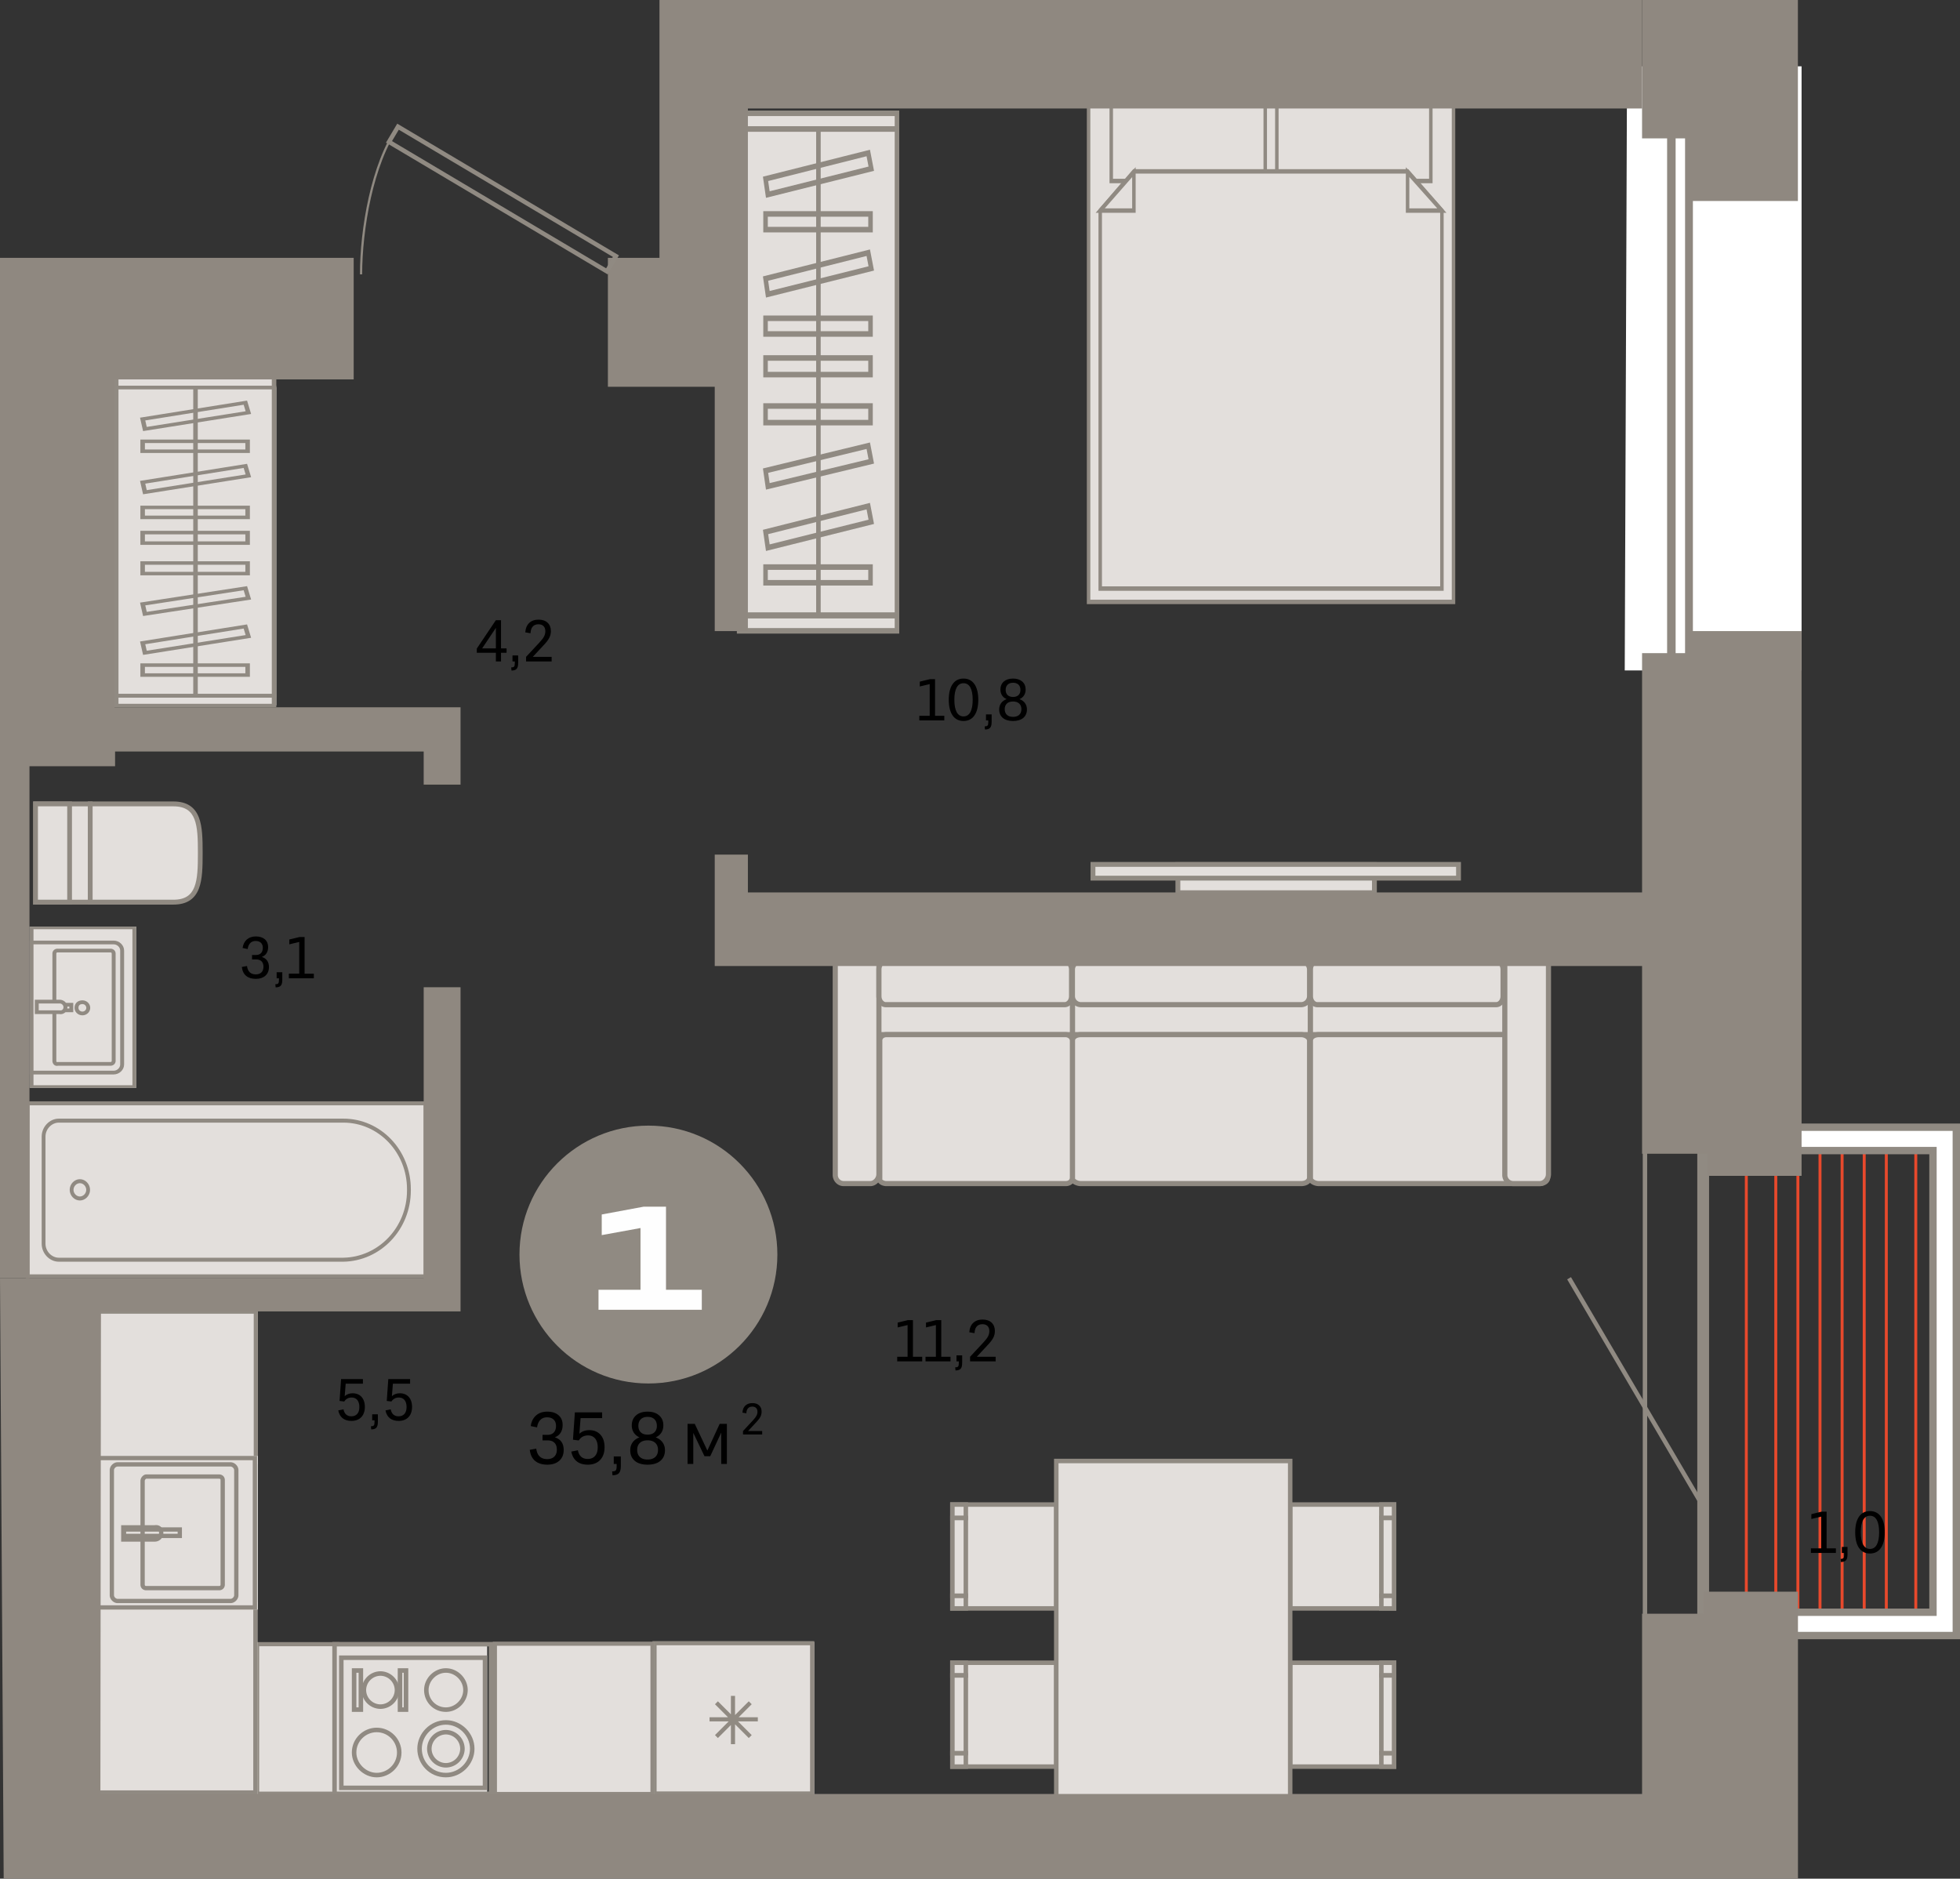 <svg xmlns="http://www.w3.org/2000/svg" fill="none" viewBox="0 0 266 255"><rect x="0" y="0" width="266" height="255" fill="#333333" stroke="none"/><g id="5-11-6"><g id="Group 1334"><g id="Group 1325"><g id="Group 824" stroke="#E8492C" stroke-miterlimit="22.926" stroke-width=".4"><path id="Vector" d="M244 154v65"/><path id="Vector_2" d="M263 154v65"/><path id="Vector_3" d="M256 154v65"/><path id="Vector_4" d="M250 154v65"/><path id="Vector_5" d="M237 154v65"/><path id="Vector_6" d="M247 154v65"/><path id="Vector_7" d="M241 154v65"/><path id="Vector_8" d="M260 154v65"/><path id="Vector_9" d="M253 154v65"/></g></g></g><g id="ÑÐ°Ð·Ð¼ÐµÑÑ" fill="#000"><path id="1,0" d="M245.765 210.783v-.625h1.406v-4.304l-1.343.32v-.656l1.382-.336h.688v4.976h1.258v.625h-3.391Zm4.203-.816h.766v1.016c0 .382-.068.648-.203.797-.136.151-.369.229-.699.234l-.04-.422c.191 0 .319-.036.387-.109.068-.073.102-.218.102-.434v-.266h-.313v-.816Zm3.809.895c-.638 0-1.132-.25-1.481-.75-.346-.5-.519-1.21-.519-2.129 0-.92.173-1.629.519-2.129.349-.5.843-.75 1.481-.75.64 0 1.135.25 1.484.75s.524 1.209.524 2.129c0 .919-.175 1.629-.524 2.129-.349.5-.844.75-1.484.75Zm0-.622c.409 0 .719-.191.93-.574.21-.383.316-.944.316-1.683 0-.74-.106-1.299-.316-1.676-.211-.38-.521-.57-.93-.57-.404 0-.712.19-.926.57-.211.38-.316.939-.316 1.676s.106 1.298.32 1.683c.214.383.521.574.922.574Z"/><path id="10,8" d="M160.236 131.783v-.624h-1.408v-4.304l1.344.32v-.656l-1.384-.336h-.688v4.976h-1.256v.624h3.392Zm-5.997.08c1.272 0 2-1.04 2-2.88 0-1.84-.728-2.88-2-2.88-1.28 0-2.008 1.04-2.008 2.88 0 1.84.728 2.88 2.008 2.88Zm0-.624c-.816 0-1.248-.776-1.248-2.256 0-1.48.432-2.248 1.248-2.248.8 0 1.24.768 1.24 2.248 0 1.48-.44 2.256-1.24 2.256Zm-3.051-.272h-.768v1.016c0 .776.256 1.024.904 1.032l.04-.424c-.376 0-.488-.104-.488-.544v-.264h.312v-.816Zm-3.672.896c1.208 0 1.88-.608 1.88-1.568 0-.672-.376-1.168-1.008-1.4.528-.232.84-.688.84-1.304 0-.904-.648-1.488-1.712-1.488s-1.712.584-1.712 1.488c0 .616.304 1.072.832 1.304-.632.232-1.008.728-1.008 1.4 0 .96.68 1.568 1.888 1.568Zm-1.008-4.216c0-.616.376-.976 1.008-.976.624 0 1 .36 1 .976 0 .6-.376.952-1 .952-.632 0-1.008-.352-1.008-.952Zm1.008 3.656c-.712 0-1.136-.384-1.136-1.04 0-.664.424-1.048 1.136-1.048s1.128.384 1.128 1.048c0 .656-.416 1.04-1.128 1.04Z"/><path id="4,2" d="M67.996 89.783h-.697V88.6h-2.592v-.568l2.585-3.848h.704v3.824h.752v.592h-.752v1.184Zm-2.56-1.776h1.863v-2.784l-1.864 2.784Zm4.117.96h.768v1.016c0 .776-.256 1.024-.904 1.032l-.04-.424c.376 0 .488-.104.488-.544v-.264h-.312v-.816Zm1.84.192 1.824-1.96c.6-.64.792-1.032.792-1.528 0-.592-.344-.936-.936-.936-.664 0-1.048.424-1.072 1.216l-.712-.12c.072-1.104.744-1.728 1.808-1.728 1.032 0 1.664.6 1.664 1.544 0 .704-.272 1.192-1.064 2.016l-1.392 1.496h2.56v.624h-3.472v-.624Z"/><path id="5,5" d="M47.691 192.863c-.976 0-1.6-.488-1.784-1.424l.713-.144c.111.616.488.944 1.064.944.688 0 1.088-.456 1.088-1.256 0-.824-.392-1.296-1.048-1.296-.432 0-.784.192-1.008.544l-.633-.08.209-2.968h2.96v.624h-2.337l-.136 1.696c.28-.256.64-.392 1.08-.392 1 0 1.657.68 1.657 1.856 0 1.2-.712 1.896-1.825 1.896Zm2.823-.896h.768v1.016c0 .776-.256 1.024-.904 1.032l-.04-.424c.376 0 .488-.104.488-.544v-.264h-.312v-.816Zm3.584.896c-.976 0-1.6-.488-1.784-1.424l.712-.144c.112.616.488.944 1.064.944.688 0 1.088-.456 1.088-1.256 0-.824-.392-1.296-1.048-1.296-.432 0-.784.192-1.008.544l-.632-.08.208-2.968h2.96v.624h-2.336l-.136 1.696c.28-.256.64-.392 1.08-.392 1 0 1.656.68 1.656 1.856 0 1.2-.712 1.896-1.824 1.896Z"/><path id="3,1" d="M36.5 131.263c0 1-.697 1.6-1.776 1.6-1.08 0-1.776-.52-1.904-1.616l.703-.128c.088.744.496 1.136 1.184 1.136.664 0 1.048-.376 1.048-1.032 0-.64-.352-1-1-1h-.552v-.6h.544c.577 0 .92-.352.92-.968 0-.584-.352-.936-.976-.936-.592 0-.983.384-1.08 1.096l-.688-.144c.136-.984.8-1.568 1.8-1.568 1.025 0 1.665.544 1.665 1.44 0 .672-.304 1.144-.856 1.344.632.2.968.664.968 1.376Zm1.045.704h.768v1.016c0 .776-.256 1.024-.904 1.032l-.04-.424c.376 0 .488-.104.488-.544v-.264h-.312v-.816Zm1.656.816v-.624h1.408v-4.304l-1.344.32v-.656l1.384-.336h.688v4.976h1.256v.624h-3.392Z"/><path id="10,8_2" d="M124.764 97.783v-.624h1.408v-4.304l-1.344.32v-.656l1.384-.336h.688v4.976h1.256v.624h-3.392Zm5.996.08c-1.272 0-2-1.04-2-2.88 0-1.84.728-2.88 2-2.88 1.28 0 2.008 1.04 2.008 2.88 0 1.84-.728 2.88-2.008 2.88Zm0-.624c.816 0 1.248-.776 1.248-2.256 0-1.48-.432-2.248-1.248-2.248-.8 0-1.24.768-1.24 2.248 0 1.48.44 2.256 1.24 2.256Zm3.051-.272h.768v1.016c0 .776-.256 1.024-.904 1.032l-.04-.424c.376 0 .488-.104.488-.544v-.264h-.312v-.816Zm3.672.896c-1.208 0-1.88-.608-1.88-1.568 0-.672.376-1.168 1.008-1.4-.528-.232-.84-.688-.84-1.304 0-.904.648-1.488 1.712-1.488s1.712.584 1.712 1.488c0 .616-.304 1.072-.832 1.304.632.232 1.008.728 1.008 1.4 0 .96-.68 1.568-1.888 1.568Zm1.008-4.216c0-.616-.376-.976-1.008-.976-.624 0-1 .36-1 .976 0 .6.376.952 1 .952.632 0 1.008-.352 1.008-.952Zm-1.008 3.656c.712 0 1.136-.384 1.136-1.04 0-.664-.424-1.048-1.136-1.048s-1.128.384-1.128 1.048c0 .656.416 1.04 1.128 1.04Z"/><path id="11,2" d="M121.764 184.783v-.624h1.408v-4.304l-1.344.32v-.656l1.384-.336h.688v4.976h1.256v.624h-3.392Zm3.843 0v-.624h1.408v-4.304l-1.344.32v-.656l1.384-.336h.688v4.976h1.256v.624h-3.392Zm4.204-.816h.768v1.016c0 .776-.256 1.024-.904 1.032l-.04-.424c.376 0 .488-.104.488-.544v-.264h-.312v-.816Zm1.84.192 1.824-1.96c.6-.64.792-1.032.792-1.528 0-.592-.344-.936-.936-.936-.664 0-1.048.424-1.072 1.216l-.712-.12c.072-1.104.744-1.728 1.808-1.728 1.032 0 1.664.6 1.664 1.544 0 .704-.272 1.192-1.064 2.016l-1.392 1.496h2.56v.624h-3.472v-.624Z"/></g><g id="Ð¼ÐµÐ±ÐµÐ»Ñ"><g id="ÐºÑ" fill-rule="evenodd" clip-rule="evenodd"><path id="Vector_10" fill="#E3DFDC" d="M197.265 81.699h-49.527V8.3h49.527v73.398Z"/><path id="Vector (Stroke)" fill="#908A82" d="M197.499 8h-50v74h50V8Zm-.473.602v72.796h-49.054V8.602h49.054Z"/><path id="Vector_11" fill="#E3DFDC" d="M194.194 24.567h-20.899V10.912h20.899v13.655Z"/><path id="Vector (Stroke)_2" fill="#908A82" d="M194.421 10.61h-21.372v14.258h21.372V10.61Zm-.473.603v13.053h-20.426V11.213h20.426Z"/><path id="Vector_12" fill="#E3DFDC" d="M171.714 24.567h-20.899V10.912h20.899v13.655Z"/><path id="Vector (Stroke)_3" fill="#908A82" d="M171.948 10.61h-21.372v14.258h21.372V10.61Zm-.473.603v13.053h-20.426V11.213h20.426Z"/><path id="Vector_13" fill="#E3DFDC" d="m191.03 23.262 4.653 5.321v51.308H149.31V28.583l4.574-5.321h37.146Z"/><path id="Vector (Stroke)_4" fill="#908A82" d="M191.126 22.96h-37.328l-4.719 5.49v51.743h46.846V28.449l-4.799-5.488Zm-.181.603 4.507 5.155V79.59h-45.9V28.716l4.43-5.153h36.963Z"/><path id="Vector_14" fill="#E3DFDC" d="M195.683 28.584h-4.653v-5.221l4.653 5.22Z"/><path id="Vector (Stroke)_5" fill="#908A82" d="M190.792 22.695v6.19h5.516l-5.516-6.19Zm4.263 5.587h-3.79v-4.253l3.79 4.253Z"/><path id="Vector_15" fill="#E3DFDC" d="M149.308 28.584h4.574v-5.221l-4.574 5.22Z"/><path id="Vector (Stroke)_6" fill="#908A82" d="m154.124 22.688-5.429 6.196h5.429v-6.197Zm-.473 1.349v4.245h-3.719l3.719-4.245Z"/></g><g id="Group 1346" fill-rule="evenodd" clip-rule="evenodd"><path id="Vector_16" fill="#E3DFDC" d="M122.039 17.477v68.118h-22.037V17.477h22.037Z"/><path id="Vector (Stroke)_7" fill="#908A82" d="M100.002 17.13v66.813h22.037V17.13h-22.037Zm.615.752h20.807v65.309h-20.807V17.882Z"/><path id="Vector_17" fill="#E3DFDC" d="M121.729 15.376v2.13h-21.422v-2.13h21.422Z"/><path id="Vector (Stroke)_8" fill="#908A82" d="M100.002 15v2.883h22.037V15h-22.037Zm.615.752h20.807v1.379h-20.807v-1.379Z"/><path id="Vector (Stroke)_9" fill="#908A82" d="M100.002 83.117V86h22.037v-2.883h-22.037Zm.615.752h20.807v1.38h-20.807v-1.38Z"/><path id="Vector_18" fill="#E3DFDC" d="M118.144 29.038v2.13h-14.248v-2.13h14.248Z"/><path id="Vector (Stroke)_10" fill="#908A82" d="M103.588 28.662v2.883h14.862v-2.883h-14.862Zm.615.752h13.632v1.378h-13.632v-1.378Z"/><path id="Vector (Stroke)_11" fill="#908A82" d="M103.588 76.594v2.883h14.862v-2.883h-14.862Zm.615.753h13.632v1.378h-13.632v-1.378Z"/><path id="Vector_19" fill="#E3DFDC" d="M118.144 43.2v2.132h-14.248V43.2h14.248Z"/><path id="Vector (Stroke)_12" fill="#908A82" d="M103.588 42.825v2.882h14.862v-2.882h-14.862Zm.615.752h13.632v1.378h-13.632v-1.378Z"/><path id="Vector_20" fill="#E3DFDC" d="M118.144 48.591v2.256h-14.248v-2.256h14.248Z"/><path id="Vector (Stroke)_13" fill="#908A82" d="M103.588 48.214v3.008h14.862v-3.008h-14.862Zm.615.752h13.632v1.504h-13.632v-1.504Z"/><path id="Vector_21" fill="#E3DFDC" d="M118.144 55.108v2.257h-14.248v-2.257h14.248Z"/><path id="Vector (Stroke)_14" fill="#908A82" d="M103.588 54.732v3.008h14.862v-3.008h-14.862Zm.615.752h13.632v1.505h-13.632v-1.505Z"/><path id="Vector_22" fill="#E3DFDC" d="m118.246 22.896-.41-2.13-13.94 3.508.308 2.131 14.042-3.51Z"/><path id="Vector (Stroke)_15" fill="#908A82" d="m103.541 23.981.414 2.871 14.662-3.664-.551-2.863-14.525 3.656Zm.71.59 13.354-3.363.269 1.398-13.423 3.355-.2-1.39Z"/><path id="Vector (Stroke)_16" fill="#908A82" d="m103.541 71.911.414 2.872 14.662-3.665-.551-2.863-14.525 3.656Zm.71.59 13.354-3.362.269 1.398-13.423 3.354-.2-1.39Z"/><path id="Vector_23" fill="#E3DFDC" d="m118.246 36.432-.41-2.131-13.94 3.51.308 2.13 14.042-3.51Z"/><path id="Vector (Stroke)_17" fill="#908A82" d="m103.541 37.517.414 2.871 14.662-3.664-.551-2.864-14.525 3.657Zm.71.589 13.354-3.362.269 1.398-13.423 3.355-.2-1.391Z"/><path id="Vector_24" fill="#E3DFDC" d="m118.246 62.628-.41-2.13-13.94 3.384.308 2.13 14.042-3.384Z"/><path id="Vector (Stroke)_18" fill="#908A82" d="m103.541 63.585.414 2.871 14.663-3.534-.551-2.863-14.526 3.526Zm.71.595 13.354-3.242.268 1.398-13.421 3.234-.201-1.39Z"/><path id="Vector (Stroke)_19" fill="#908A82" d="M111.379 83.5V17.508h-.615V83.5h.615Z"/></g><g id="Group 1347" fill-rule="evenodd" clip-rule="evenodd"><path id="Vector_25" fill="#E3DFDC" d="M37.502 52.57v43.173H15.465V52.57h22.037Z"/><path id="Vector (Stroke)_20" fill="#908A82" d="M15.465 52.35v42.346h22.037V52.35H15.465Zm.615.477h20.807v41.392H16.08V52.827Z"/><path id="Vector_26" fill="#E3DFDC" d="M37.192 51.238v1.35H15.77v-1.35h21.422Z"/><path id="Vector (Stroke)_21" fill="#908A82" d="M15.465 51v1.827h22.037V51H15.465Zm.615.477h20.807v.873H16.08v-.873Z"/><path id="Vector (Stroke)_22" fill="#908A82" d="M15.465 94.173V96h22.037v-1.827H15.465Zm.615.477h20.807v.873H16.08v-.873Z"/><path id="Vector_27" fill="#E3DFDC" d="M33.607 59.898v1.35H19.359v-1.35h14.248Z"/><path id="Vector (Stroke)_23" fill="#908A82" d="M19.05 59.659v1.827h14.863v-1.827H19.051Zm.616.477h13.632v.873H19.666v-.873Z"/><path id="Vector (Stroke)_24" fill="#908A82" d="M19.05 90.039v1.827h14.863v-1.827H19.051Zm.616.476h13.632v.874H19.666v-.874Z"/><path id="Vector_28" fill="#E3DFDC" d="M33.607 68.874v1.35H19.359v-1.35h14.248Z"/><path id="Vector (Stroke)_25" fill="#908A82" d="M19.05 68.635v1.827h14.863v-1.827H19.051Zm.616.477h13.632v.874H19.666v-.874Z"/><path id="Vector_29" fill="#E3DFDC" d="M33.607 72.29v1.43H19.359v-1.43h14.248Z"/><path id="Vector (Stroke)_26" fill="#908A82" d="M19.05 72.051v1.907h14.863V72.05H19.051Zm.616.477h13.632v.953H19.666v-.953Z"/><path id="Vector_30" fill="#E3DFDC" d="M33.607 76.42v1.43H19.359v-1.43h14.248Z"/><path id="Vector (Stroke)_27" fill="#908A82" d="M19.05 76.183v1.906h14.863v-1.906H19.051Zm.616.476h13.632v.953H19.666v-.953Z"/><path id="Vector_31" fill="#E3DFDC" d="m33.709 56.004-.41-1.35-13.94 2.224.308 1.35 14.042-2.224Z"/><path id="Vector (Stroke)_28" fill="#908A82" d="m19.004 56.692.414 1.82 14.662-2.323-.55-1.815-14.526 2.318Zm.71.374 13.354-2.131.269.886-13.423 2.126-.2-.881Z"/><path id="Vector (Stroke)_29" fill="#908A82" d="m19.004 87.07.414 1.82 14.662-2.322-.55-1.815-14.526 2.318Zm.71.374 13.354-2.13.269.885-13.423 2.126-.2-.881Z"/><path id="Vector_32" fill="#E3DFDC" d="m33.709 64.583-.41-1.35-13.94 2.224.308 1.35 14.042-2.224Z"/><path id="Vector (Stroke)_30" fill="#908A82" d="m19.004 65.271.414 1.82L34.08 64.77l-.55-1.815-14.526 2.317Zm.71.374 13.354-2.131.269.886-13.423 2.126-.2-.881Z"/><path id="Vector_33" fill="#E3DFDC" d="m33.709 81.187-.41-1.35-13.94 2.144.308 1.35 14.042-2.144Z"/><path id="Vector (Stroke)_31" fill="#908A82" d="m19.004 81.794.414 1.82 14.663-2.24-.55-1.815-14.527 2.235Zm.71.376 13.354-2.054.268.885-13.421 2.05-.2-.88Z"/><path id="Vector (Stroke)_32" fill="#908A82" d="M26.842 94.416V52.589h-.615v41.827h.615Z"/></g><g id="ÑÑÐ¾Ð» Ð¾Ð±" fill-rule="evenodd" clip-rule="evenodd"><path id="Vector_34" fill="#E3DFDC" d="M129.254 204.215v14.098h14.098v-14.098h-14.098Z"/><path id="Vector (Stroke)_33" fill="#908A82" d="M143.656 203.911v14.707h-14.707v-14.707h14.707Zm-.609.609h-13.489v13.489h13.489V204.52Z"/><path id="Vector_35" fill="#E3DFDC" d="M129.253 204.215v1.826h1.826v-1.826h-1.826Z"/><path id="Vector (Stroke)_34" fill="#908A82" d="M131.383 203.911v2.434h-2.434v-2.434h2.434Zm-.608.609h-1.217v1.217h1.217v-1.217Z"/><path id="Vector_36" fill="#E3DFDC" d="M129.253 216.589v1.724h1.826v-1.724h-1.826Z"/><path id="Vector (Stroke)_35" fill="#908A82" d="M131.383 216.285v2.333h-2.434v-2.333h2.434Zm-.608.608h-1.217v1.116h1.217v-1.116Z"/><path id="Vector_37" fill="#E3DFDC" d="M129.253 206.041v10.548h1.826v-10.548h-1.826Z"/><path id="Vector (Stroke)_36" fill="#908A82" d="M131.383 205.737v11.156h-2.434v-11.156h2.434Zm-.608.608h-1.217v9.94h1.217v-9.94Z"/><path id="Vector_38" fill="#E3DFDC" d="M129.254 225.687v14.098h14.098v-14.098h-14.098Z"/><path id="Vector (Stroke)_37" fill="#908A82" d="M143.656 225.383v14.706h-14.707v-14.706h14.707Zm-.609.608h-13.489v13.489h13.489v-13.489Z"/><path id="Vector_39" fill="#E3DFDC" d="M129.253 225.687v1.724h1.826v-1.724h-1.826Z"/><path id="Vector (Stroke)_38" fill="#908A82" d="M131.383 225.383v2.332h-2.434v-2.332h2.434Zm-.608.608h-1.217v1.116h1.217v-1.116Z"/><path id="Vector_40" fill="#E3DFDC" d="M129.253 237.959v1.826h1.826v-1.826h-1.826Z"/><path id="Vector (Stroke)_39" fill="#908A82" d="M131.383 237.655v2.434h-2.434v-2.434h2.434Zm-.608.608h-1.217v1.217h1.217v-1.217Z"/><path id="Vector_41" fill="#E3DFDC" d="M129.253 227.411v10.548h1.826v-10.548h-1.826Z"/><path id="Vector (Stroke)_40" fill="#908A82" d="M131.383 227.107v11.156h-2.434v-11.156h2.434Zm-.608.608h-1.217v9.94h1.217v-9.94Z"/><path id="Vector_42" fill="#E3DFDC" d="M175.097 225.687v14.098h14.098v-14.098h-14.098Z"/><path id="Vector (Stroke)_41" fill="#908A82" d="M189.499 225.383v14.706h-14.706v-14.706h14.706Zm-.609.608h-13.489v13.489h13.489v-13.489Z"/><path id="Vector_43" fill="#E3DFDC" d="M187.471 237.959v1.826h1.724v-1.826h-1.724Z"/><path id="Vector (Stroke)_42" fill="#908A82" d="M189.499 237.655v2.434h-2.333v-2.434h2.333Zm-.609.608h-1.115v1.217h1.115v-1.217Z"/><path id="Vector_44" fill="#E3DFDC" d="M187.471 225.687v1.724h1.724v-1.724h-1.724Z"/><path id="Vector (Stroke)_43" fill="#908A82" d="M189.499 225.383v2.332h-2.333v-2.332h2.333Zm-.609.608h-1.115v1.116h1.115v-1.116Z"/><path id="Vector_45" fill="#E3DFDC" d="M187.471 227.411v10.548h1.724v-10.548h-1.724Z"/><path id="Vector (Stroke)_44" fill="#908A82" d="M189.499 227.107v11.156h-2.333v-11.156h2.333Zm-.609.608h-1.115v9.94h1.115v-9.94Z"/><path id="Vector_46" fill="#E3DFDC" d="M175.097 204.215v14.098h14.098v-14.098h-14.098Z"/><path id="Vector (Stroke)_45" fill="#908A82" d="M189.499 203.911v14.707h-14.706v-14.707h14.706Zm-.609.609h-13.489v13.489h13.489V204.52Z"/><path id="Vector_47" fill="#E3DFDC" d="M187.471 216.589v1.724h1.724v-1.724h-1.724Z"/><path id="Vector (Stroke)_46" fill="#908A82" d="M189.499 216.285v2.333h-2.333v-2.333h2.333Zm-.609.608h-1.115v1.116h1.115v-1.116Z"/><path id="Vector_48" fill="#E3DFDC" d="M187.471 204.215v1.826h1.724v-1.826h-1.724Z"/><path id="Vector (Stroke)_47" fill="#908A82" d="M189.499 203.911v2.434h-2.333v-2.434h2.333Zm-.609.609h-1.115v1.217h1.115v-1.217Z"/><path id="Vector_49" fill="#E3DFDC" d="M187.471 206.041v10.548h1.724v-10.548h-1.724Z"/><path id="Vector (Stroke)_48" fill="#908A82" d="M189.499 205.737v11.156h-2.333v-11.156h2.333Zm-.609.608h-1.115v9.94h1.115v-9.94Z"/><path id="Vector_50" fill="#E3DFDC" d="M143.352 198.304v46.392h31.745v-46.392h-31.745Z"/><path id="Vector (Stroke)_49" fill="#908A82" d="M175.401 198v47h-32.354v-47h32.354Zm-.608.609h-31.137v45.782h31.137v-45.782Z"/></g><g id="Ð²Ð°Ð½Ð½Ð°" fill-rule="evenodd" clip-rule="evenodd"><path id="Vector_51" fill="#E3DFDC" d="M57.742 149.757v23.486H3.758v-23.486h53.986Z"/><path id="Vector (Stroke)_50" fill="#908A82" d="M3.498 149.485v24.029h54.504v-24.029H3.498Zm.518.542h53.468v22.945H4.016v-22.945Z"/><path id="Vector_52" fill="#E3DFDC" d="M55.495 161.59v-.181c0-5.149-3.973-9.304-8.897-9.304H7.988c-1.123 0-2.073.994-2.073 2.168v14.544c0 1.174.95 2.168 2.073 2.168h38.61c4.924-.091 8.897-4.246 8.897-9.395Z"/><path id="Vector (Stroke)_51" fill="#908A82" d="M6.174 154.273c0-1.025.834-1.897 1.814-1.897h38.61c4.781 0 8.638 4.034 8.638 9.033v.181c0 4.997-3.856 9.034-8.64 9.123H7.988c-.98 0-1.814-.872-1.814-1.897v-14.543Zm1.814-2.439c-1.266 0-2.332 1.115-2.332 2.439v14.543c0 1.324 1.066 2.439 2.332 2.439h38.615c5.062-.092 9.152-4.366 9.152-9.665v-.181c0-5.299-4.09-9.575-9.156-9.575H7.988Z"/><path id="Vector_53" fill="#E3DFDC" d="M10.84 162.674c.604 0 1.123-.542 1.123-1.174 0-.632-.519-1.174-1.123-1.174-.605 0-1.123.542-1.123 1.174 0 .632.518 1.174 1.123 1.174Z"/><path id="Vector (Stroke)_52" fill="#908A82" d="M9.976 161.499c0-.483.402-.904.864-.904.462 0 .864.421.864.904 0 .482-.402.903-.864.903-.461 0-.864-.421-.864-.903Zm.864-1.446c-.748 0-1.382.664-1.382 1.446 0 .782.634 1.445 1.382 1.445.748 0 1.382-.663 1.382-1.445s-.634-1.446-1.382-1.446Z"/></g><g id="Group 783"><g id="Group 50" fill-rule="evenodd" clip-rule="evenodd"><path id="Vector_54" fill="#E3DFDC" d="M18.502 147.64v-21.857H4.016v21.857h14.486Z"/><path id="Vector (Stroke)_53" fill="#908A82" d="M4.016 147.64v-21.857h14.486v21.857H4.016Zm.53-.338h13.425v-21.181H4.546v21.181Z"/><path id="Vector_55" fill="#E3DFDC" d="M16.577 129.022v15.463c0 .591-.531 1.098-1.15 1.098H4.28v-17.66h11.146c.619 0 1.15.507 1.15 1.099Z"/><path id="Vector (Stroke)_54" fill="#908A82" d="M4.016 145.837V127.67h11.411c.766 0 1.415.621 1.415 1.352v15.463c0 .731-.65 1.352-1.415 1.352H4.016Zm.53-.507h10.881c.473 0 .885-.394.885-.845v-15.463c0-.452-.412-.845-.885-.845H4.547v17.153Z"/><path id="Vector_56" fill="#E3DFDC" d="M7.377 143.979v-14.534c0-.253.177-.422.442-.422h7.166c.265 0 .442.169.442.422v14.534c0 .253-.177.422-.442.422H7.819c-.265.085-.442-.169-.442-.422Z"/><path id="Vector (Stroke)_55" fill="#908A82" d="M7.718 144.164c.002 0 .008 0 .017-.003l.041-.013h7.209c.072 0 .112-.022.133-.042.02-.02.044-.058.044-.127v-14.534c0-.069-.023-.107-.044-.127-.021-.02-.06-.042-.133-.042H7.819c-.072 0-.112.022-.133.042-.02.02-.043.058-.043.127v14.534c0 .077.028.141.056.171l.013.012.003.002h.003Zm-.419.32a.757.757 0 0 1-.187-.505v-14.534c0-.184.065-.358.2-.485a.725.725 0 0 1 .507-.191h7.166a.73.73 0 0 1 .508.19c.134.128.2.302.2.486v14.534a.659.659 0 0 1-.2.485.725.725 0 0 1-.508.191H7.857a.566.566 0 0 1-.558-.171Z"/><path id="Vector_57" fill="#E3DFDC" d="M9.677 137.135v-.761h-4.6v.761h4.6Z"/><path id="Vector (Stroke)_56" fill="#908A82" d="M4.812 137.388v-1.267h5.13v1.267h-5.13Zm.53-.507h4.07v-.253h-4.07v.253Z"/><path id="Vector_58" fill="#E3DFDC" d="M8.881 136.712c0-.423-.354-.761-.796-.761H4.989v1.437h3.096c.442.084.796-.254.796-.676Z"/><path id="Vector (Stroke)_57" fill="#908A82" d="M4.723 137.641v-1.944h3.362c.589 0 1.061.452 1.061 1.014 0 .543-.462 1.032-1.086.93H4.723Zm.53-.507h2.858l.026.005c.247.047.478-.133.478-.428a.516.516 0 0 0-.53-.507H5.254v.93Z"/><path id="Vector_59" fill="#E3DFDC" d="M11.181 136.036c.443 0 .797.338.797.76 0 .423-.354.761-.797.761-.442 0-.796-.338-.796-.761 0-.507.354-.76.796-.76Z"/><path id="Vector (Stroke)_58" fill="#908A82" d="M10.65 136.796c0 .283.235.507.531.507.296 0 .53-.224.53-.507a.516.516 0 0 0-.53-.507c-.17 0-.3.049-.384.123-.08.072-.147.19-.147.384Zm.531 1.014c-.589 0-1.061-.451-1.061-1.014 0-.313.11-.574.317-.756.203-.179.471-.258.744-.258.589 0 1.062.452 1.062 1.014 0 .563-.473 1.014-1.062 1.014Z"/></g></g><g id="ÑÐ½" fill-rule="evenodd" clip-rule="evenodd"><path id="Vector_60" fill="#E3DFDC" d="M12.24 109.114v13.339h11.285c3.547 0 3.654-2.977 3.654-6.614v-.111c0-3.637-.107-6.614-3.654-6.614H12.24Z"/><path id="Vector (Stroke)_59" fill="#908A82" d="M11.918 108.783v14h11.608c.93 0 1.667-.195 2.241-.574.577-.381.96-.928 1.215-1.576.498-1.27.52-2.994.52-4.794v-.111c0-1.8-.022-3.524-.52-4.794-.254-.648-.638-1.195-1.215-1.576-.574-.379-1.312-.575-2.241-.575H11.918Zm.645.662h10.963c.843 0 1.45.177 1.892.469.441.291.75.716.966 1.266.442 1.128.473 2.711.473 4.548v.111c0 1.837-.031 3.42-.473 4.547-.217.551-.525.976-.966 1.267-.443.292-1.049.469-1.892.469H12.563v-12.677Z"/><path id="Vector_61" fill="#E3DFDC" d="M12.24 109.114v13.339H4.824v-13.339h7.416Z"/><path id="Vector (Stroke)_60" fill="#908A82" d="M4.502 108.783v14h8.06v-14h-8.06Zm.645.662h6.77v12.677h-6.77v-12.677Z"/><path id="Vector_62" fill="#E3DFDC" d="M9.446 109.114v13.339H4.824v-13.339h4.622Z"/><path id="Vector (Stroke)_61" fill="#908A82" d="M4.502 108.783v14h5.266v-14H4.502Zm.645.662h3.976v12.677H5.147v-12.677Z"/></g><g id="ÑÑÐ¼Ð±Ð°" fill-rule="evenodd" clip-rule="evenodd"><path id="Vector_63" fill="#E3DFDC" d="M159.855 121.171h26.671v-3.817h-26.671v3.817Z"/><path id="Vector (Stroke)_62" fill="#908A82" d="M159.526 117.024h27.33v4.476h-27.33v-4.476Zm.659.659v3.158h26.012v-3.158h-26.012Z"/><path id="Vector_64" fill="#E3DFDC" d="M148.331 119.195h49.61v-1.866h-49.61v1.866Z"/><path id="Vector (Stroke)_63" fill="#908A82" d="M148.002 117h50.268v2.524h-50.268V117Zm.658.659v1.207h48.952v-1.207H148.66Z"/></g><g id="Ð´Ð¸Ð²Ð°Ð½" fill-rule="evenodd" clip-rule="evenodd"><path id="Vector_65" fill="#E3DFDC" d="M145.543 140.433h32.303v-12.084h-32.303v12.084Z"/><path id="Vector (Stroke)_64" fill="#908A82" d="M145.193 128h33v12.782h-33V128Zm.697.697v11.388h31.605v-11.388H145.89Z"/><path id="Vector_66" fill="#E3DFDC" d="M177.845 140.433h30.328v-12.084h-30.328v12.084Z"/><path id="Vector (Stroke)_65" fill="#908A82" d="M177.497 128h31.025v12.782h-31.025V128Zm.697.697v11.388h29.63v-11.388h-29.63Z"/><path id="Vector_67" fill="#E3DFDC" d="M117.308 140.433h28.235v-12.084h-28.235v12.084Z"/><path id="Vector (Stroke)_66" fill="#908A82" d="M116.959 128h28.933v12.782h-28.933V128Zm.698.697v11.388h27.538v-11.388h-27.538Z"/><path id="Vector_68" fill="#E3DFDC" d="M179.01 160.651h29.862c.697 0 1.162-.348 1.162-.813v-18.592c0-.464-.581-.813-1.162-.813H179.01c-.697 0-1.162.349-1.162.813v18.708c0 .349.581.697 1.162.697Z"/><path id="Vector (Stroke)_67" fill="#908A82" d="M177.963 140.382c.275-.197.642-.297 1.045-.297h29.862c.355 0 .714.105.992.291.276.183.519.481.519.87v18.592c0 .361-.185.664-.466.865-.275.197-.642.297-1.045.297h-29.862c-.355 0-.708-.105-.979-.267-.247-.149-.532-.414-.532-.779v-18.708c0-.361.185-.663.466-.864Zm.405.567c-.126.09-.174.194-.174.297v18.708c0-.003 0-.002.002.001.007.015.039.088.192.18.165.099.394.168.62.168h29.862c.294 0 .509-.074.64-.168.126-.089.174-.193.174-.297v-18.592c0-.075-.048-.183-.208-.29a1.128 1.128 0 0 0-.606-.174h-29.862c-.294 0-.509.074-.64.167Z"/><path id="Vector_69" fill="#E3DFDC" d="M146.705 160.651h29.862c.698 0 1.162-.348 1.162-.813v-18.592c0-.464-.581-.813-1.162-.813h-29.862c-.697 0-1.162.349-1.162.813v18.708c0 .349.581.697 1.162.697Z"/><path id="Vector (Stroke)_68" fill="#908A82" d="M145.658 140.382c.276-.197.642-.297 1.045-.297h29.863c.355 0 .713.105.992.291.275.183.518.481.518.87v18.592c0 .361-.184.664-.465.865-.276.197-.642.297-1.045.297h-29.863c-.355 0-.707-.105-.978-.267-.248-.149-.532-.414-.532-.779v-18.708c0-.36.184-.663.465-.864Zm.406.567c-.126.09-.174.194-.174.297v18.708c0-.003 0-.002.002.001.006.015.038.088.192.18.165.099.393.168.619.168h29.863c.294 0 .509-.074.64-.168.125-.089.173-.193.173-.297v-18.592c0-.075-.047-.183-.208-.29a1.121 1.121 0 0 0-.605-.174h-29.863c-.294 0-.509.074-.639.167Z"/><path id="Vector_70" fill="#E3DFDC" d="M120.328 160.651h24.285c.581 0 .93-.348.93-.813v-18.592c0-.464-.465-.813-.93-.813h-24.285c-.581 0-.93.349-.93.813v18.708c-.116.349.349.697.93.697Z"/><path id="Vector (Stroke)_69" fill="#908A82" d="M119.41 140.408c.235-.214.557-.323.917-.323h24.285c.316 0 .627.117.862.313.237.197.416.493.416.848v18.592c0 .324-.123.623-.361.839-.235.214-.557.323-.917.323h-24.285c-.355 0-.692-.105-.935-.287-.224-.168-.426-.46-.343-.806v-18.661c0-.323.123-.622.361-.838Zm.469.516a.417.417 0 0 0-.133.322v18.765l-.018.053.002.005a.264.264 0 0 0 .08.086.888.888 0 0 0 .517.148h24.285c.221 0 .364-.066.448-.142a.419.419 0 0 0 .133-.323v-18.592a.41.41 0 0 0-.165-.312.663.663 0 0 0-.416-.152h-24.285c-.221 0-.364.065-.448.142Z"/><path id="Vector_71" fill="#E3DFDC" d="M118.121 160.651h-3.602c-.697 0-1.162-.581-1.162-1.162v-29.978c0-.697.581-1.162 1.162-1.162h3.602c.697 0 1.162.581 1.162 1.162v29.862c0 .697-.581 1.278-1.162 1.278Z"/><path id="Vector (Stroke)_70" fill="#908A82" d="M114.517 128.697a.816.816 0 0 0-.813.814v29.978c0 .412.331.814.813.814h3.602c.368 0 .814-.404.814-.93v-29.862a.816.816 0 0 0-.814-.814h-3.602Zm-1.51.814c0-.912.76-1.511 1.51-1.511h3.602c.912 0 1.511.76 1.511 1.511v29.862c0 .868-.716 1.627-1.511 1.627h-3.602c-.911 0-1.51-.76-1.51-1.511v-29.978Z"/><path id="Vector_72" fill="#E3DFDC" d="M208.987 160.651h-3.602c-.697 0-1.162-.581-1.162-1.162v-29.978c0-.697.581-1.162 1.162-1.162h3.602c.697 0 1.162.581 1.162 1.162v29.862c0 .697-.581 1.278-1.162 1.278Z"/><path id="Vector (Stroke)_71" fill="#908A82" d="M205.385 128.697a.816.816 0 0 0-.813.814v29.978c0 .412.331.814.813.814h3.602c.368 0 .814-.404.814-.93v-29.862a.816.816 0 0 0-.814-.814h-3.602Zm-1.51.814c0-.912.76-1.511 1.51-1.511h3.602c.912 0 1.511.76 1.511 1.511v29.862c0 .868-.716 1.627-1.511 1.627h-3.602c-.912 0-1.51-.76-1.51-1.511v-29.978Z"/><path id="Vector_73" fill="#E3DFDC" d="M119.282 135.204v-3.602c0-.697.465-1.162.929-1.162h24.285c.581 0 .93.581.93 1.162v3.602c0 .698-.465 1.162-.93 1.162h-24.285c-.464 0-.929-.464-.929-1.162Z"/><path id="Vector (Stroke)_72" fill="#908A82" d="M120.212 130.789c-.224 0-.581.256-.581.813v3.602c0 .557.357.814.581.814h24.285c.224 0 .581-.257.581-.814v-3.602c0-.226-.069-.442-.18-.593a.484.484 0 0 0-.401-.22h-24.285Zm-1.278.813c0-.837.572-1.51 1.278-1.51h24.285c.421 0 .75.214.964.505.208.285.314.65.314 1.005v3.602c0 .838-.573 1.511-1.278 1.511h-24.285c-.706 0-1.278-.673-1.278-1.511v-3.602Z"/><path id="Vector_74" fill="#E3DFDC" d="M145.543 135.204v-3.602c0-.697.581-1.162 1.162-1.162h29.862c.698 0 1.162.581 1.162 1.162v3.602c0 .698-.581 1.162-1.162 1.162h-29.862c-.581 0-1.162-.464-1.162-1.162Z"/><path id="Vector (Stroke)_73" fill="#908A82" d="M146.703 130.789a.816.816 0 0 0-.813.813v3.602c0 .483.402.814.813.814h29.863a.816.816 0 0 0 .813-.814v-3.602a.816.816 0 0 0-.813-.813h-29.863Zm-1.51.813c0-.912.76-1.51 1.51-1.51h29.863c.912 0 1.51.76 1.51 1.51v3.602c0 .912-.76 1.511-1.51 1.511h-29.863c-.75 0-1.51-.599-1.51-1.511v-3.602Z"/><path id="Vector_75" fill="#E3DFDC" d="M177.845 135.204v-3.602c0-.697.465-1.162.93-1.162h24.285c.581 0 .929.581.929 1.162v3.602c0 .698-.464 1.162-.929 1.162h-24.285c-.465 0-.93-.464-.93-1.162Z"/><path id="Vector (Stroke)_74" fill="#908A82" d="M178.775 130.789c-.223 0-.581.256-.581.813v3.602c0 .557.357.814.581.814h24.285c.224 0 .581-.257.581-.814v-3.602c0-.226-.069-.442-.179-.593a.484.484 0 0 0-.402-.22h-24.285Zm-1.278.813c0-.837.573-1.51 1.278-1.51h24.285c.421 0 .751.214.964.505.209.285.314.65.314 1.005v3.602c0 .838-.572 1.511-1.278 1.511h-24.285c-.705 0-1.278-.673-1.278-1.511v-3.602Z"/></g><g id="Group 1111" fill-rule="evenodd" clip-rule="evenodd"><g id="ÑÐ¾Ð»"><path id="Vector_76" fill="#E3DFDC" d="M88.549 243.717v-20.856h21.953v20.856H88.549Z"/><path id="Vector (Stroke)_75" fill="#908A82" d="M110.502 243.717v-20.962H88.549v20.962h21.953Zm-.562-.562H89.111v-19.838h20.829v19.838Z"/><path id="Union" fill="#908A82" d="M96.294 233.649h2.599l-1.86 1.86.397.398 1.765-1.766v2.597h.562v-2.695l1.863 1.864.397-.398-1.86-1.86h2.691v-.562h-2.599l1.768-1.768-.397-.398-1.864 1.864v-2.602h-.561v2.504l-1.765-1.766-.398.398 1.769 1.768h-2.507v.562Z"/></g><g id="ÑÐ¾Ð»_2"><path id="Vector_77" fill="#E3DFDC" d="M13.044 198.713v-20.855h21.953v20.855H13.044Z"/><path id="Vector (Stroke)_76" fill="#908A82" d="M34.997 198.713v-20.961H13.044v20.961h21.953Zm-.562-.561H13.606v-19.838h20.83v19.838Z"/></g><g id="ÑÐ¾Ð»_3"><path id="Vector_78" fill="#E3DFDC" d="M66.884 243.783v-20.855h21.953v20.855H66.884Z"/><path id="Vector (Stroke)_77" fill="#908A82" d="M88.837 243.783v-20.961H66.884v20.961h21.953Zm-.562-.561h-20.83v-19.838h20.83v19.838Z"/></g><g id="ÑÐ¾Ð»_4"><path id="Vector_79" fill="#E3DFDC" d="M34.147 243.745v-20.342h11.35v20.342h-11.35Z"/><path id="Vector (Stroke)_78" fill="#908A82" d="M46.06 243.745v-20.858H34.612v20.858H46.06Zm-.561-.561H35.174v-19.735H45.5v19.735Z"/></g><g id="ÑÐ¾Ð»_5"><path id="Vector_80" fill="#E3DFDC" d="M12.982 243.716v-26.21h21.953v26.21H12.982Z"/><path id="Vector (Stroke)_79" fill="#908A82" d="M34.935 243.716v-26.343H12.982v26.343h21.953Zm-.562-.706h-20.83v-24.931h20.83v24.931Z"/></g><g id="Ð¼Ð¾Ð¹ÐºÐ° Ð¼"><path id="Vector_81" fill="#E3DFDC" d="M12.983 218.472v-20.856h22.014v20.856H12.983Z"/><path id="Vector (Stroke)_80" fill="#908A82" d="M34.884 218.472v-20.856H12.982v20.856h21.902Zm-.582-.582H13.564v-19.692h20.738v19.692Z"/><path id="Vector (Stroke)_81" fill="#908A82" d="M32.033 217.268c.187-.186.328-.451.328-.74v-16.987a1.07 1.07 0 0 0-.328-.74 1.072 1.072 0 0 0-.74-.328H15.957c-.289 0-.553.142-.74.328a1.07 1.07 0 0 0-.327.74v16.988c0 .288.141.553.328.739.186.187.45.328.74.328h15.337c.288 0 .553-.141.74-.328Zm-.412-.411a.494.494 0 0 1-.327.157H15.956a.494.494 0 0 1-.328-.157.493.493 0 0 1-.157-.328v-16.988c0-.099.053-.223.157-.328a.49.49 0 0 1 .328-.157h15.338c.099 0 .223.052.328.157a.493.493 0 0 1 .157.328v16.987c0 .1-.053.224-.157.329Z"/><path id="Vector_82" fill="#E3DFDC" d="M19.353 201v14.075c0 .291.194.485.485.485h9.902c.291 0 .485-.194.485-.485v-14.173c0-.291-.194-.485-.485-.485h-9.901c-.194 0-.486.291-.486.583Z"/><path id="Vector (Stroke)_82" fill="#908A82" d="M29.885 215.221c-.023.023-.067.049-.146.049h-9.901c-.08 0-.123-.026-.146-.049-.023-.023-.048-.066-.048-.146V201c0-.053.03-.133.096-.207a.41.41 0 0 1 .087-.074.103.103 0 0 1 .02-.01h9.892c.08 0 .123.025.146.048.023.023.048.067.048.146v14.172c0 .08-.025.123-.048.146Zm.412.412a.776.776 0 0 0 .219-.558v-14.172a.776.776 0 0 0-.22-.558.775.775 0 0 0-.557-.218h-9.901a.616.616 0 0 0-.305.089.984.984 0 0 0-.228.19.92.92 0 0 0-.244.594v14.075c0 .212.072.411.219.558a.776.776 0 0 0 .558.219h9.901a.776.776 0 0 0 .558-.219Z"/><path id="Vector (Stroke)_83" fill="#908A82" d="M24.692 208.764v-1.456h-8.154v1.456h8.154Zm-.582-.582h-6.99v-.291h6.99v.291Z"/><path id="Vector (Stroke)_84" fill="#908A82" d="M21.004 209.251c.646 0 1.165-.519 1.165-1.165 0-.296-.089-.598-.304-.813-.218-.218-.528-.308-.884-.255h-4.54v2.233h4.563Zm.582-1.165a.578.578 0 0 1-.582.582h-3.98v-1.067h4.004l.024-.004c.216-.036.334.021.401.088.077.076.134.212.134.401Z"/></g><g id="Ð¿Ð»"><path id="Vector_83" fill="#E3DFDC" d="M66.117 223.149H45.482v20.634h20.635v-20.634Z"/><path id="Vector (Stroke)_85" fill="#908A82" d="M66.947 243.783h-21.85v-20.921h21.85v20.921Zm-.612-.612v-19.696H45.709v19.696h20.626Z"/><path id="Vector (Stroke)_86" fill="#908A82" d="M66.129 242.976H46.014v-18.277h20.115v18.277Zm-.613-.613v-17.051h-18.89v17.051h18.89Z"/><path id="Vector (Stroke)_87" fill="#908A82" d="M60.516 240.629c1.77 0 3.267-1.496 3.267-3.267s-1.496-3.268-3.267-3.268c-1.77 0-3.268 1.497-3.268 3.268 0 1.776 1.4 3.267 3.268 3.267Zm3.88-3.267c0 2.109-1.771 3.88-3.88 3.88-2.217 0-3.88-1.777-3.88-3.88 0-2.109 1.77-3.88 3.88-3.88s3.88 1.771 3.88 3.88Z"/><path id="Vector (Stroke)_88" fill="#908A82" d="M60.513 239.301a1.96 1.96 0 0 0 1.94-1.939 1.96 1.96 0 0 0-1.94-1.941 1.96 1.96 0 0 0-1.94 1.941c0 1.056.884 1.939 1.94 1.939Zm2.553-1.939a2.572 2.572 0 0 1-2.553 2.552 2.572 2.572 0 0 1-2.552-2.552 2.572 2.572 0 0 1 2.552-2.553 2.573 2.573 0 0 1 2.553 2.553Z"/><path id="Vector (Stroke)_89" fill="#908A82" d="M51.12 240.629c1.472 0 2.757-1.197 2.757-2.757 0-1.471-1.197-2.756-2.757-2.756-1.471 0-2.757 1.196-2.757 2.756 0 1.465 1.293 2.757 2.757 2.757Zm3.37-2.757c0 1.912-1.574 3.37-3.37 3.37-1.803 0-3.37-1.567-3.37-3.37 0-1.911 1.574-3.369 3.37-3.369 1.912 0 3.37 1.573 3.37 3.369Z"/><path id="Vector (Stroke)_90" fill="#908A82" d="M60.516 231.745c1.26 0 2.348-1.089 2.348-2.349 0-1.26-1.088-2.348-2.348-2.348-1.26 0-2.349 1.088-2.349 2.348a2.33 2.33 0 0 0 2.349 2.349Zm2.961-2.349c0 1.599-1.362 2.961-2.961 2.961-1.709 0-2.961-1.37-2.961-2.961 0-1.599 1.362-2.961 2.96-2.961 1.6 0 2.962 1.362 2.962 2.961Z"/><path id="Vector (Stroke)_91" fill="#908A82" d="M51.63 231.338a1.96 1.96 0 0 0 1.94-1.94 1.96 1.96 0 0 0-1.94-1.94 1.96 1.96 0 0 0-1.94 1.94 1.96 1.96 0 0 0 1.94 1.94Zm2.554-1.94a2.573 2.573 0 0 1-2.553 2.553 2.572 2.572 0 0 1-2.553-2.553 2.573 2.573 0 0 1 2.553-2.553 2.573 2.573 0 0 1 2.553 2.553Z"/><path id="Vector (Stroke)_92" fill="#908A82" d="M55.409 232.357h-1.43v-5.922h1.43v5.922Zm-.613-.612v-4.697h-.204v4.697h.204Z"/><path id="Vector (Stroke)_93" fill="#908A82" d="M49.283 232.357H47.75v-5.922h1.532v5.922Zm-.613-.612v-4.697h-.306v4.697h.306Z"/></g></g></g><g id="Group 1353"><path id="Rectangle 174" fill="#fff" d="M244.5 9h-23.688l-.312 82h24V9Z"/></g><g id="Group 1335"><g id="Group 1325_2"><g id="Group 824_2"><path id="Vector 223 (Stroke)" fill="#fff" fill-rule="evenodd" stroke="#908A82" d="M265.5 222h-31.499v-3.167l28.332-.001v-62.665h-29.388V153H265.5v69Z" clip-rule="evenodd"/></g></g><g id="Ð±Ð°Ð»ÐºÐ¾Ð½Ð½Ð°Ñ Ð´Ð²ÐµÑÑ Ñ"><path id="Rectangle 3 (Stroke)" fill="#908A82" fill-rule="evenodd" d="M223.545 146.6h6.8v79.8h-6.8v-79.8Zm8.4-.6v81h-9v-81h9Z" clip-rule="evenodd"/><path id="Vector 27" stroke="#908A82" stroke-width=".6" d="m212.945 173.5 18.5 31.5"/></g></g><g id="ÑÑÐµÐ½Ñ"><g id="Group 750"><g id="Group 749"><g id="Group 745"><path id="Vector_84" fill="#8F8880" stroke="#8F8880" stroke-miterlimit="22.926" stroke-width=".5" d="M226.5 15h3v77h-3V15Zm2.437.909h-1.781V91.22h1.781V15.909Z"/></g></g></g><g id="Union_2" fill="#8F8880"><path d="M222.852 88.655v32.477H101.5V116H97v15.122h125.852v25.479h8.842v2.997H244.5v-73.94h-14.806v2.997h-6.842ZM.5 255h243.509v-38.961h-12.807v2.997h-8.35V243.5H13.624l.077-65.5h48.8v-44h-5v39.5H0L.5 255ZM229.694 18.783h-6.842V0H244v27.283h-14.306v-8.5Z"/><path d="M101.5 14.726h121.352V0H89.5v35h-7v17.5H97v33.158h4.5V14.726ZM0 173.5h4V104h11.618v-2h41.883v4.5h5V96h-46.96V51.5H48V35H0v138.5Z"/></g><g id="Ð´Ð²ÐµÑÑ ÑÐ°Ð±Ð»" stroke="#908A82"><path id="Vector 26" stroke-width=".3" d="M49 37.243c0-6.118 1.5-15 5-20"/><path id="Rectangle 4" stroke-width=".6" d="m82.363 36.832 1.226-2.063-29.572-17.574-1.227 2.063 29.573 17.574Z"/></g></g><g id="Group 9"><path id="Vector_85" fill="#908A82" fill-rule="evenodd" d="M105.5 170.283c0 9.723-7.886 17.5-17.5 17.5-9.722 0-17.5-7.885-17.5-17.5 0-9.722 7.886-17.5 17.5-17.5 9.722 0 17.5 7.886 17.5 17.5Z" clip-rule="evenodd"/><path id="1" fill="#FEFEFE" d="M81.225 177.783v-2.72h5.7v-8.38l-5.26.96v-2.8l5.7-1.06h3.02v11.28h4.86v2.72h-14.02Z"/><g id="Frame 3" fill="#000"><path id="35,8" d="M76.5 196.806c0 .622-.2 1.11-.6 1.465-.401.355-.941.532-1.622.532-.687 0-1.235-.167-1.645-.503-.41-.335-.654-.84-.733-1.513l.88-.162c.055.466.208.819.458 1.06.25.241.591.361 1.02.361.418 0 .74-.112.968-.337.23-.224.346-.542.346-.952 0-.4-.107-.708-.322-.923-.215-.218-.524-.327-.928-.327h-.693v-.752h.679c.36 0 .642-.105.844-.317.205-.212.308-.509.308-.894 0-.367-.107-.654-.322-.859-.212-.205-.511-.308-.899-.308-.37 0-.674.118-.908.352-.231.234-.377.573-.44 1.016l-.859-.181c.085-.615.324-1.095.718-1.44.394-.346.903-.518 1.528-.518.642 0 1.148.161 1.519.483.374.323.561.762.561 1.319 0 .42-.092.774-.278 1.064a1.502 1.502 0 0 1-.79.615c.806.254 1.21.827 1.21 1.719Zm3.267 1.997c-.612 0-1.109-.15-1.49-.449-.38-.303-.628-.745-.742-1.328l.894-.181c.071.384.22.677.444.879.228.202.522.303.884.303.43 0 .763-.137 1-.41.242-.277.362-.664.362-1.162 0-.515-.115-.913-.347-1.197-.23-.283-.553-.425-.966-.425-.55 0-.97.228-1.26.684l-.786-.102.259-3.711h3.7v.781h-2.924l-.166 2.119c.355-.326.804-.488 1.348-.488.631 0 1.134.205 1.508.615.375.41.562.978.562 1.704 0 .742-.205 1.323-.615 1.743-.407.417-.962.625-1.665.625Zm3.53-1.118h.957v1.27c0 .478-.085.81-.254.996-.17.188-.46.286-.874.293l-.049-.528c.238 0 .399-.045.484-.136.084-.092.126-.272.126-.542v-.332h-.39v-1.021Zm6.328.596c-.413.348-.993.522-1.738.522-.746 0-1.325-.174-1.739-.522-.41-.349-.615-.827-.615-1.436 0-.416.11-.775.327-1.074.222-.303.533-.527.933-.674a1.757 1.757 0 0 1-.776-.639 1.778 1.778 0 0 1-.274-.992c0-.566.192-1.017.576-1.352.385-.339.907-.508 1.568-.508.66 0 1.181.169 1.562.508.384.335.576.786.576 1.352 0 .384-.09.716-.273.996a1.7 1.7 0 0 1-.767.635c.4.147.71.371.928.674.221.299.332.658.332 1.074 0 .606-.207 1.084-.62 1.436Zm-.478-4.746c0-.384-.111-.684-.333-.899-.22-.215-.53-.322-.927-.322-.39 0-.697.107-.918.322-.222.215-.332.515-.332.899 0 .374.11.667.332.879.221.208.527.312.918.312.397 0 .706-.104.927-.312.222-.212.333-.505.333-.879Zm-2.3 4.228c.247.228.594.342 1.04.342.446 0 .792-.114 1.04-.342.25-.228.376-.547.376-.957 0-.413-.126-.734-.376-.962-.248-.231-.594-.346-1.04-.346-.446 0-.793.115-1.04.346-.248.228-.371.549-.371.962 0 .41.123.729.37.957Z"/><path id="Ð¼" d="M94.09 198.706h-.78v-5.44h.98l1.71 3.62 1.67-3.62h.98v5.44h-.77v-4.25l-1.49 3.2h-.78l-1.52-3.17v4.22Z"/><path id="2" d="m100.836 194.238 1.368-1.47c.224-.24.378-.444.462-.612.088-.172.132-.35.132-.534 0-.224-.062-.396-.186-.516-.12-.124-.292-.186-.516-.186-.248 0-.442.078-.582.234-.14.156-.214.382-.222.678l-.534-.09c.028-.416.16-.736.396-.96.24-.224.56-.336.96-.336.388 0 .692.104.912.312.224.208.336.49.336.846 0 .176-.026.34-.078.492-.048.152-.13.308-.246.468-.116.16-.274.344-.474.552l-1.044 1.122h1.92v.468h-2.604v-.468Z"/></g></g></g></svg>